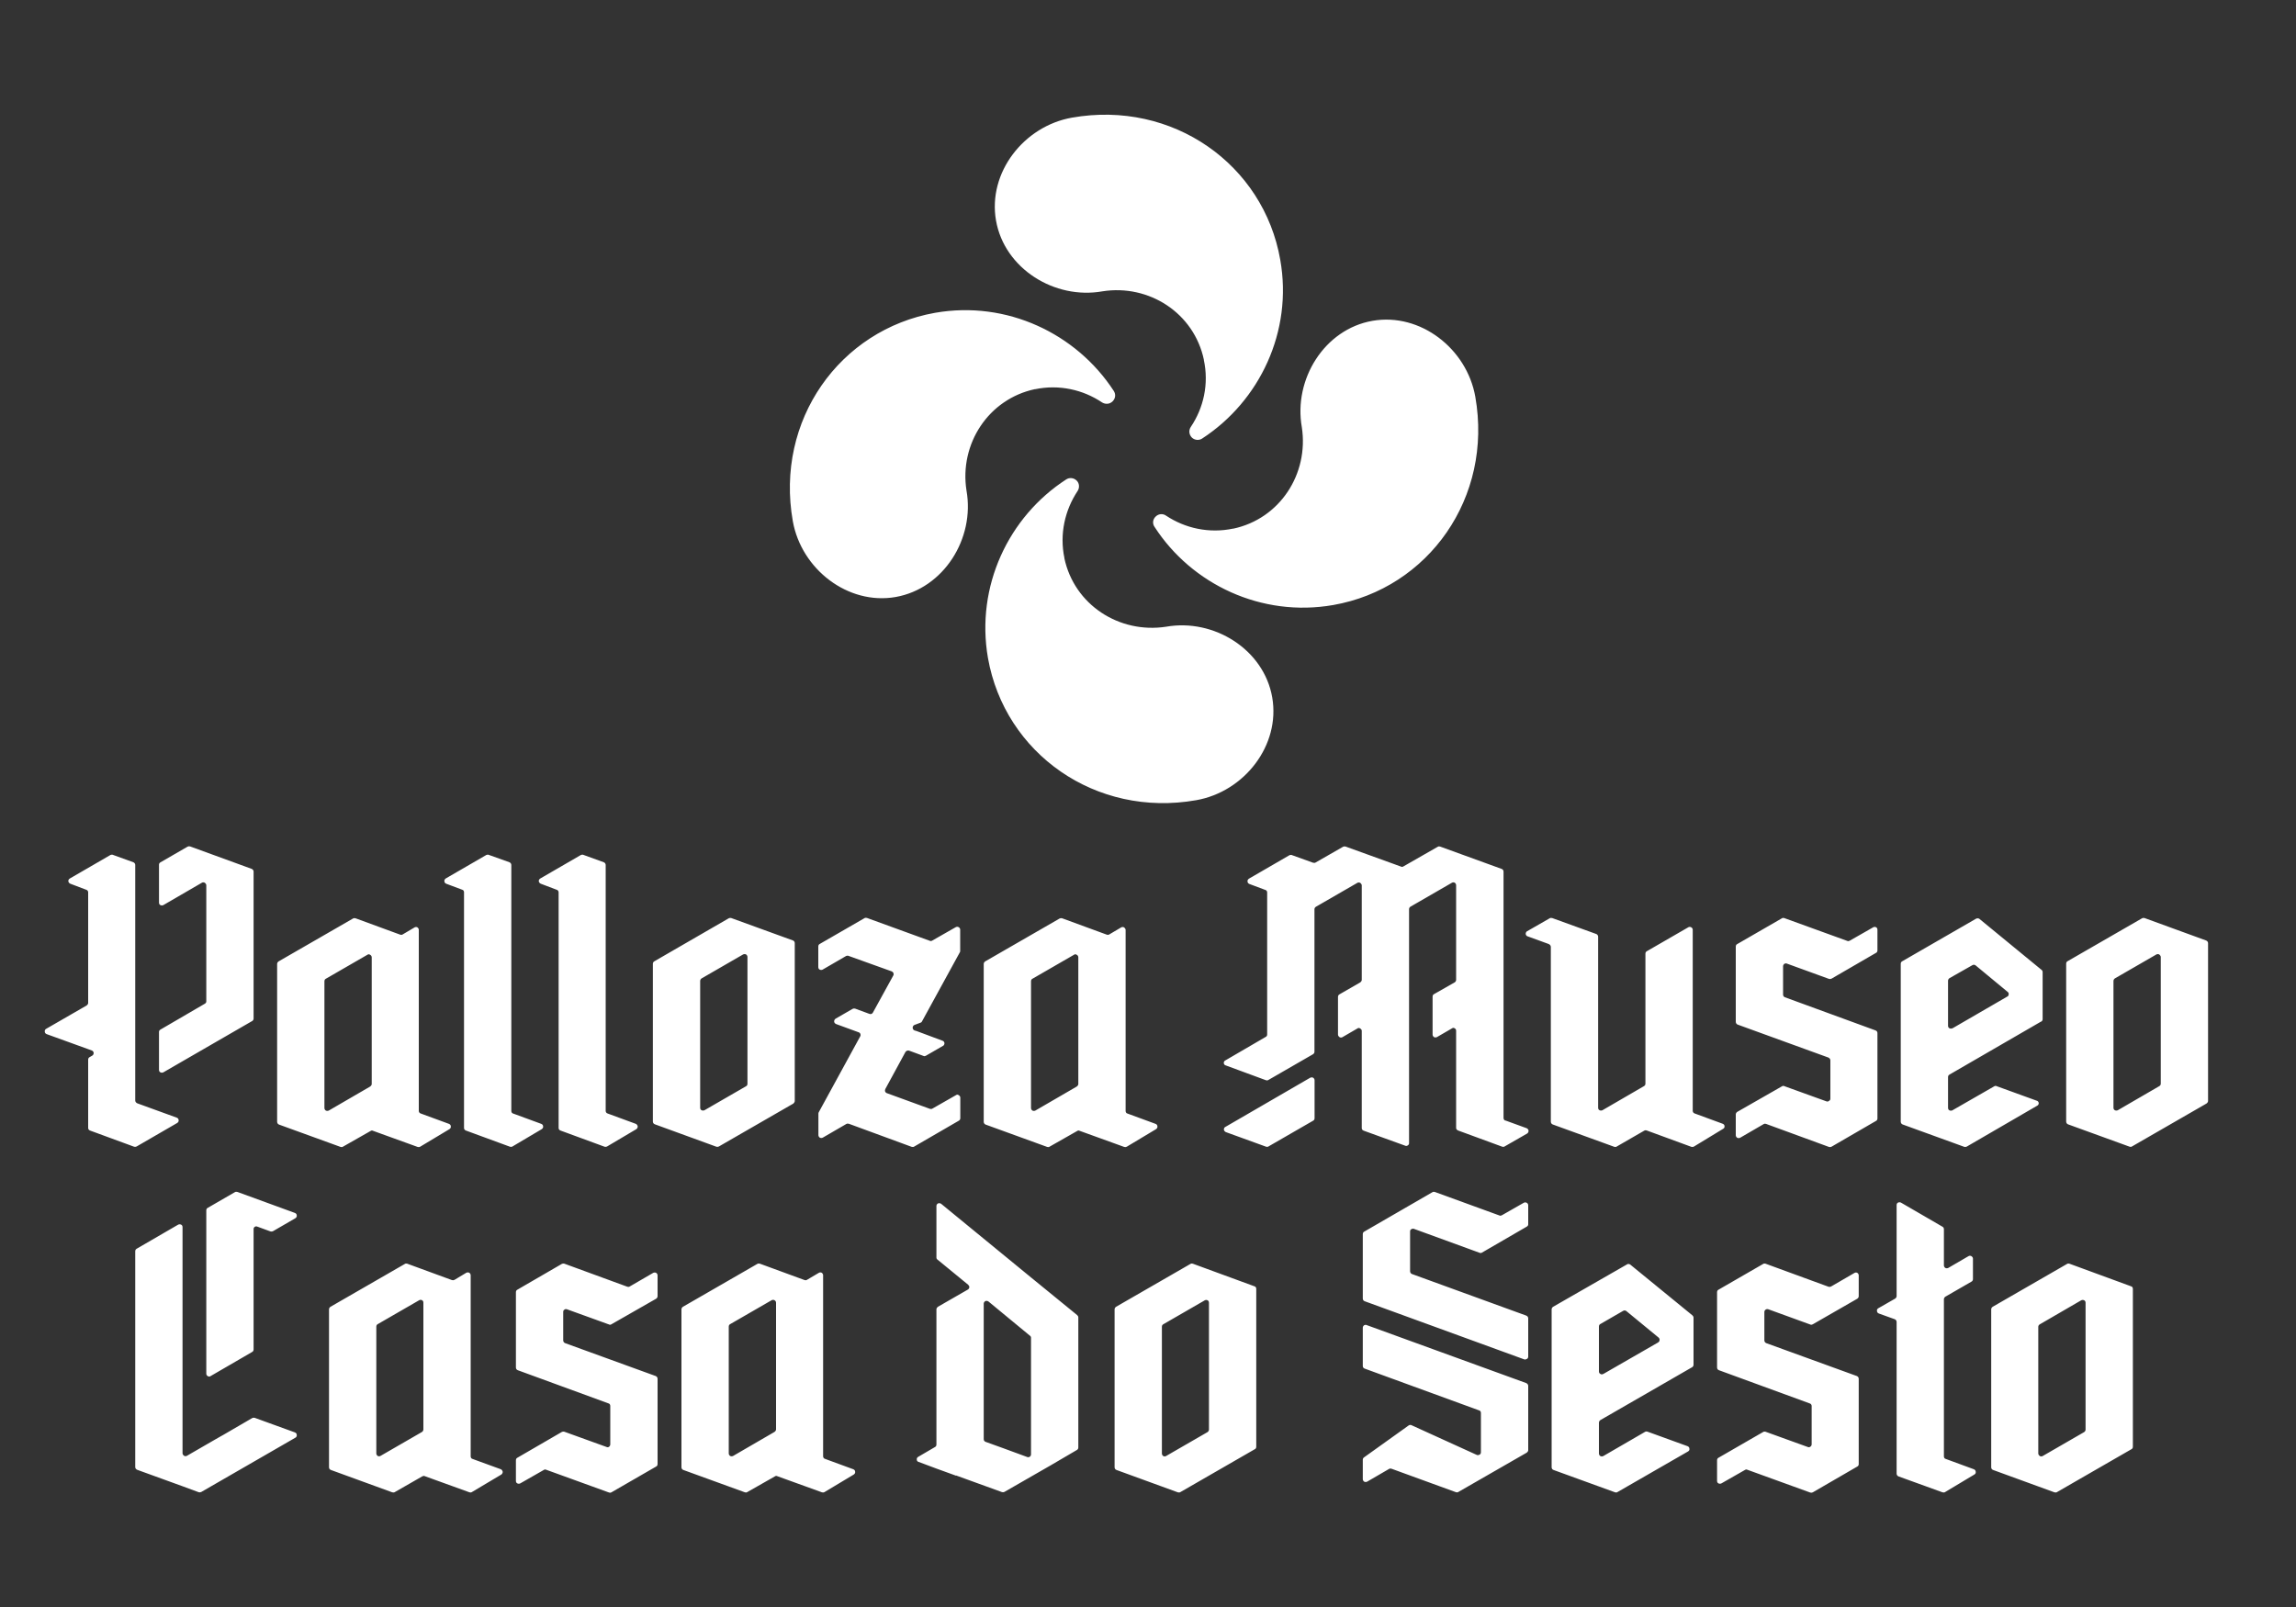 <svg xmlns="http://www.w3.org/2000/svg" xmlns:xodm="http://www.corel.com/coreldraw/odm/2003" id="Capa_1" data-name="Capa 1" viewBox="0 0 2000 1400"><rect x="0" y="0" width="2000" height="1400" fill="#333333" stroke="none"/><defs><style>      .cls-1 {        fill: #fff;        fill-rule: evenodd;      }      .cls-1, .cls-2 {        stroke-width: 0px;      }      .cls-2 {        fill: none;      }    </style></defs><g id="Capa_1-2" data-name="Capa_1"><g id="_1380754752048" data-name=" 1380754752048"><rect class="cls-2" width="2000" height="1400"></rect><path class="cls-1" d="M484.8,775.1l-13.7-5.2c-1-.4-1.6-1.2-1.8-2.2,0-1,.4-1.8,1.4-2.4l35.4-20.5c.6-.2,1.4-.4,2.2,0l17.7,6.4c1,.4,1.6,1.4,1.6,2.4v214.3c0,1,.8,2,1.8,2.2l24.5,9c.8.4,1.4,1.2,1.6,2.2,0,1-.4,1.8-1.2,2.4l-25.5,15.1c-.8.4-1.4.4-2.2.2l-38.4-14.1c-1-.4-1.6-1.2-1.6-2.2v-205.4c0-1-.8-2-1.8-2.2ZM651.1,944.1v-110.4c0-.8-.4-1.6-1.2-2.2-.8-.4-1.8-.4-2.6,0l-36.2,20.9c-.8.6-1.2,1.4-1.2,2.2v110.4c0,1,.4,1.8,1.2,2.2s1.8.4,2.6,0l36.2-20.9c.8-.4,1.2-1.2,1.2-2.2ZM692.3,821.7v137.5c0,.8-.6,1.6-1.2,2.2l-64.9,37.4c-.8.4-1.4.4-2.2.2l-53.5-19.5c-1.2-.4-1.8-1.4-1.8-2.4v-137.5c0-1,.6-1.8,1.4-2.2l64.7-37.4c.8-.4,1.4-.4,2.2-.2l53.7,19.5c1,.4,1.6,1.2,1.6,2.4ZM402.6,775.1l-13.9-5.2c-1-.4-1.6-1.2-1.6-2.2-.2-1,.4-1.8,1.2-2.4l35.4-20.5c.8-.2,1.4-.4,2.2,0l17.9,6.4c1,.4,1.6,1.4,1.6,2.4v214.3c0,1,.6,2,1.6,2.2l24.5,9c1,.4,1.6,1.2,1.6,2.2.2,1-.4,1.8-1.2,2.4l-25.5,15.1c-.6.4-1.4.4-2.2.2l-38.4-14.1c-1-.4-1.6-1.2-1.6-2.2v-205.4c0-1-.6-2-1.6-2.2ZM75,775.1l-13.7-5.2c-1-.4-1.6-1.2-1.8-2.2,0-1,.4-1.8,1.4-2.4l35.4-20.5c.6-.2,1.4-.4,2.2,0l17.7,6.4c1,.4,1.6,1.4,1.6,2.4v205.2c0,1,.8,2,1.8,2.4l34.4,12.5c1,.4,1.6,1.2,1.6,2.2.2,1-.4,1.8-1.2,2.4l-35.4,20.5c-.8.4-1.4.4-2.2.2l-38.4-14.1c-1-.4-1.6-1.2-1.6-2.2v-59.5c0-1,.4-1.8,1.2-2.2l2.4-1.4c.8-.4,1.2-1.4,1.2-2.4-.2-1-.8-1.8-1.6-2l-3.2-1.2-36.2-13.1c-1-.4-1.6-1.2-1.6-2.2-.2-1,.4-2,1.2-2.4l35.2-20.3c.8-.6,1.4-1.4,1.4-2.2v-96.5c0-1-.8-2-1.8-2.2ZM219.5,889.6l-77.2,44.6c-.8.4-1.8.4-2.6,0s-1.2-1.2-1.2-2.2v-33c0-.8.4-1.6,1.2-2l38.6-22.5c.8-.4,1.4-1.2,1.4-2v-101.3c0-.8-.6-1.6-1.4-2.2-.8-.4-1.6-.4-2.4,0l-33.6,19.5c-.8.4-1.8.4-2.6,0s-1.2-1.2-1.2-2.2v-33c0-.8.4-1.6,1.2-2l23.7-13.7c.8-.4,1.4-.4,2.2-.2l53.5,19.5c1,.4,1.8,1.2,1.8,2.4v128.2c0,.8-.6,1.6-1.4,2.2ZM737.1,832.8l-20.5,11.9c-.8.4-1.8.4-2.6,0s-1.2-1.2-1.2-2.2h0v-17.9c0-1,.4-1.8,1.2-2.2l39-22.5c.6-.4,1.4-.4,2.2-.2l54.7,19.9c.8.4,1.6.2,2.2-.2l20.5-11.7c.8-.4,1.6-.4,2.4,0s1.4,1.2,1.4,2.2v18.7c0,.6-.2.8-.4,1.2l-32.8,59.9c-.2.6-.6,1-1.2,1.2l-5.4,2c-1,.4-1.6,1.4-1.6,2.4s.6,2,1.6,2.4l2,.6,22.5,8.4c.8.2,1.4,1,1.6,2,0,1-.4,2-1.2,2.4l-14.9,8.6c-.8.4-1.4.6-2.2.2l-12.5-4.6c-1.2-.4-2.6.2-3.2,1.2l-17.5,32.2c-.4.8-.4,1.4-.2,2.2.2.6.8,1.2,1.4,1.4l37.6,13.7c.8.2,1.6.2,2.2-.2l20.5-11.7c.8-.6,1.6-.6,2.4,0,.8.4,1.4,1.2,1.4,2.2h0v17.9c0,1-.6,1.8-1.4,2.2l-38.8,22.5c-.6.4-1.4.4-2.2.2l-54.7-20.1c-.8-.2-1.6-.2-2.2.2l-20.5,11.9c-.8.4-1.8.4-2.6,0-.8-.6-1.2-1.4-1.2-2.2v-18.9c0-.4.2-.8.4-1.2l36-65.9c.4-.6.4-1.4.2-2.2-.4-.6-.8-1.2-1.6-1.4l-19.7-7.2c-.8-.4-1.6-1.2-1.6-2.2s.4-1.8,1.2-2.4l14.9-8.6c.8-.4,1.4-.4,2.2-.2l12.5,4.6c1.2.4,2.4,0,3-1.2l17.7-32.2c.4-.6.4-1.4.2-2-.2-.8-.8-1.2-1.4-1.6l-37.6-13.5c-.8-.4-1.6-.2-2.2,0ZM242.6,837.6l64.9-37.4c.6-.4,1.4-.4,2.2-.2l39,14.3c.6.2,1.4.2,2-.2l10.5-6.2c.8-.4,1.6-.4,2.4,0,.8.6,1.2,1.4,1.2,2.2v157.8c0,1,.8,2,1.8,2.2l24.5,9c1,.4,1.6,1.2,1.6,2.2.2,1-.4,1.8-1.2,2.4l-25.5,15.3c-.8.4-1.6.4-2.2.2l-39-14.1c-.6-.4-1.4-.2-2,.2l-24.1,13.7c-.6.4-1.4.4-2,.2l-53.7-19.5c-1-.4-1.6-1.4-1.6-2.4v-137.5c0-.8.4-1.6,1.2-2.2ZM320,831.8l-36.2,20.9c-.8.4-1.2,1.2-1.2,2.2v110.4c0,.8.4,1.6,1.2,2.2.8.4,1.8.4,2.6,0l36-20.9c.8-.6,1.4-1.4,1.4-2.2v-110.4c0-1-.6-1.8-1.4-2.2-.8-.6-1.6-.6-2.4,0ZM858.1,837.6l64.9-37.4c.8-.4,1.4-.4,2.2-.2l39,14.3c.6.2,1.4.2,2-.2l10.5-6.2c.8-.4,1.6-.4,2.4,0,.8.6,1.4,1.4,1.4,2.2v157.8c0,1,.6,2,1.6,2.2l24.5,9c1,.4,1.6,1.2,1.6,2.2.2,1-.4,1.8-1.2,2.4l-25.5,15.3c-.8.4-1.4.4-2.2.2l-39-14.1c-.6-.4-1.4-.2-2,.2l-24.1,13.7c-.6.4-1.4.4-2,.2l-53.7-19.5c-1-.4-1.6-1.4-1.6-2.4v-137.5c0-.8.4-1.6,1.2-2.2ZM935.5,831.8l-36.2,20.9c-.8.4-1.2,1.2-1.2,2.2v110.4c0,.8.4,1.6,1.2,2.2.8.4,1.8.4,2.6,0l36-20.9c.8-.6,1.4-1.4,1.4-2.2v-110.4c0-1-.6-1.8-1.4-2.2-.8-.6-1.6-.6-2.4,0ZM1777.9,890l-79.8,46.2c-.8.4-1.2,1.2-1.2,2.2v26.7c0,1,.4,1.8,1.2,2.2s1.8.4,2.6,0l36.4-20.9c.6-.4,1.4-.6,2-.2l35,12.7c1,.2,1.6,1,1.8,2,0,1-.4,2-1.4,2.4l-61.3,35.6c-.8.4-1.4.4-2.2.2l-53.7-19.5c-1-.4-1.6-1.4-1.6-2.4v-137.5c0-1,.4-1.8,1.2-2.2l64.5-37.2c1-.4,2-.4,2.8.2l54.1,44.4c.6.4,1,1.2,1,2v41c0,1-.6,1.8-1.4,2.2ZM1700.7,895.9l47.8-27.7c.8-.4,1.2-1,1.2-2,.2-.8-.2-1.6-.8-2l-27.9-23.1c-1-.8-2-.8-3-.2l-19.9,11.3c-.8.6-1.2,1.4-1.2,2.2v39.2c0,1,.4,1.8,1.2,2.2s1.8.4,2.6,0ZM1882.2,944.1v-110.4c0-.8-.6-1.6-1.4-2.2-.6-.4-1.6-.4-2.4,0l-36.2,20.9c-.8.6-1.2,1.4-1.2,2.2v110.4c0,1,.4,1.8,1.2,2.2s1.8.4,2.6,0l36-20.9c.8-.4,1.4-1.2,1.4-2.2ZM1923.4,821.7v137.5c0,.8-.6,1.6-1.4,2.2l-64.9,37.4c-.6.4-1.4.4-2,.2l-53.7-19.5c-1-.4-1.6-1.4-1.6-2.4v-137.5c0-1,.4-1.8,1.2-2.2l64.9-37.4c.8-.4,1.4-.4,2.2-.2l53.5,19.5c1,.4,1.8,1.2,1.8,2.4ZM1145.1,941.1v33c0,1-.4,1.8-1.2,2.2l-39,22.5c-.6.4-1.4.4-2,.2l-35-12.7c-1-.4-1.6-1.2-1.8-2.2,0-1,.4-2,1.4-2.4l73.8-42.8c.8-.4,1.8-.4,2.6,0,.8.6,1.2,1.4,1.2,2.2ZM1611.3,819.5l20.5-11.7c.8-.4,1.6-.4,2.4,0s1.2,1.2,1.2,2.2h0v17.9c0,1-.4,1.8-1.2,2.2l-38.8,22.5c-.8.4-1.4.4-2.2.2l-36.6-13.3c-.8-.4-1.6-.2-2.4.2-.6.6-1,1.2-1,2.2v24.5c0,1.2.6,2,1.6,2.4l79,28.9c1,.4,1.6,1.2,1.6,2.4v74.2c0,1-.4,1.8-1.2,2.2l-38.8,22.5c-.8.4-1.4.4-2.2.2l-54.9-20.1c-.6-.2-1.4-.2-2,.2l-20.5,11.9c-.8.4-1.8.4-2.6,0-.8-.6-1.2-1.4-1.2-2.2v-18.1c0-.8.4-1.6,1.2-2.2l39-22.3c.6-.4,1.4-.6,2-.2l36.8,13.3c.8.2,1.6.2,2.2-.4.8-.4,1.2-1.2,1.2-2v-33.4c0-1-.8-2-1.8-2.4l-79-28.7c-1-.4-1.6-1.4-1.6-2.4v-65.5c0-1,.4-1.8,1.2-2.2l39-22.5c.6-.4,1.4-.4,2-.2l54.9,19.9c.8.4,1.4.2,2.2-.2ZM1349.3,822.5l-18.7-6.8c-.8-.2-1.4-1-1.6-2,0-1,.4-2,1.2-2.4l19.7-11.3c.6-.4,1.4-.4,2.2-.2l38.4,13.9c1,.4,1.6,1.4,1.6,2.4v148.9c0,1,.4,1.8,1.2,2.2s1.8.4,2.6,0l36-20.9c.8-.4,1.4-1.2,1.4-2.2v-113.2c0-1,.4-1.8,1.2-2.2l36.2-20.9c.8-.4,1.6-.4,2.4,0s1.4,1.2,1.4,2.2v157.6c0,1.2.6,2,1.6,2.4l24.5,9c1,.4,1.6,1.2,1.6,2,.2,1-.4,2-1.2,2.4l-25.5,15.5c-.8.4-1.4.4-2.2.2l-39-14.3c-.6-.2-1.4-.2-2,.2l-24.1,13.9c-.6.4-1.4.4-2,.2l-53.7-19.5c-1-.4-1.6-1.4-1.6-2.4v-152.2c0-1-.6-2-1.6-2.4ZM1311.2,976.1l18.7,6.8c.8.4,1.6,1.2,1.6,2.2s-.4,1.8-1.2,2.4l-19.7,11.3c-.6.4-1.4.4-2,.2l-38.4-14.1c-1-.4-1.8-1.2-1.8-2.2v-84.8c0-.8-.4-1.6-1.2-2-.8-.6-1.6-.6-2.4,0l-13.1,7.6c-.8.4-1.8.4-2.6,0-.8-.6-1.2-1.4-1.2-2.2v-33c0-1,.4-1.8,1.2-2.2l18.1-10.3c.8-.6,1.2-1.4,1.2-2.2v-82.4c0-.8-.4-1.6-1.2-2.2-.8-.4-1.6-.4-2.4,0l-36.2,20.9c-.8.6-1.2,1.2-1.2,2.2v203.8c0,.8-.4,1.6-1.2,2-.6.4-1.4.6-2.2.2l-36.2-13.1c-1-.4-1.6-1.2-1.6-2.2v-84.8c0-.8-.6-1.6-1.4-2-.8-.6-1.6-.6-2.4,0l-13.1,7.6c-.8.4-1.6.4-2.4,0-.8-.6-1.4-1.4-1.4-2.2v-33c0-1,.6-1.8,1.4-2.2l17.9-10.3c.8-.6,1.4-1.4,1.4-2.2v-82.4c0-.8-.6-1.6-1.4-2.2-.8-.4-1.6-.4-2.4,0l-36.2,20.9c-.8.6-1.2,1.2-1.2,2.2v124c0,1-.4,1.6-1.2,2.2l-39,22.5c-.6.4-1.4.4-2,.2l-35-12.9c-1-.2-1.6-1-1.8-2,0-1,.4-2,1.4-2.4l35.2-20.5c.8-.4,1.2-1.2,1.2-2v-123.8c0-1-.6-2-1.6-2.2l-13.9-5.2c-1-.4-1.6-1.2-1.6-2.2-.2-1,.4-1.8,1.2-2.4l35.4-20.5c.8-.2,1.4-.4,2.2,0l18.3,6.6c.8.2,1.6.2,2.2-.2l23.9-13.7c.8-.4,1.4-.4,2.2-.2l48.4,17.5c.6.4,1.4.2,2-.2l29.9-17.1c.6-.4,1.4-.4,2-.2l53.7,19.5c1,.4,1.6,1.2,1.6,2.4v214.5c0,1.2.6,2,1.6,2.4Z"></path><path class="cls-1" d="M832.8,1285.6l-17.1-6.2h0l-15.5-5.8c-1-.2-1.6-1-1.6-2-.2-1,.4-2,1.2-2.4l14.7-8.6c.8-.4,1.2-1.2,1.2-2.2v-117.8c0-.8.6-1.6,1.4-2.2l25.9-14.9c.8-.4,1.2-1.2,1.4-2,0-.8-.4-1.6-1-2.2l-26.7-21.9c-.6-.4-1-1-1-1.8v-45c0-1,.6-1.8,1.4-2.2,1-.4,2-.2,2.8.4l78.2,64.1h0l40.2,32.8c.6.6,1,1.2,1,2v113.4c0,1-.6,1.8-1.4,2.2l-22.7,13.3-9.4,5.4-30.8,17.7c-.8.4-1.4.4-2.2.2l-40-14.5ZM179.7,1196.6v-142.1c0-1,.4-1.8,1.2-2.2l23.7-13.7c.6-.4,1.4-.4,2.2-.2l50.1,18.3c1,.4,1.6,1.2,1.6,2.2.2,1-.4,1.8-1.2,2.4l-19.5,11.3c-.8.4-1.4.4-2.2.2l-11.5-4.2c-.8-.4-1.6-.2-2.2.2-.8.6-1,1.2-1,2v104.9c0,1-.6,1.8-1.4,2.2l-36,20.9c-.8.6-1.8.6-2.6,0-.8-.4-1.2-1.2-1.2-2.2ZM193.4,1250.7l26.3-15.3c.8-.4,1.4-.4,2.2-.2l35,12.7c1,.4,1.6,1.2,1.6,2.2.2,1-.4,2-1.2,2.4l-22.7,13.1h0l-59.3,34.2c-.8.4-1.4.4-2.2.2l-14.1-5.2-39.4-14.3c-1-.4-1.8-1.2-1.8-2.4v-188.1c0-1,.6-1.8,1.4-2.2l36-20.9c.8-.4,1.8-.4,2.6,0s1.2,1.2,1.2,2.2v197c0,.8.6,1.6,1.4,2.2.8.4,1.6.4,2.4,0l23.7-13.7h0l7-4ZM548.5,1120.8l20.5-11.9c.8-.4,1.8-.4,2.6,0,.8.6,1.2,1.4,1.2,2.2v18.1c0,.8-.4,1.6-1.2,2.2l-39,22.3c-.6.4-1.4.6-2,.2l-36.8-13.3c-.8-.2-1.6-.2-2.2.4-.8.4-1,1.2-1,2v24.7c0,1,.6,2,1.6,2.4l79,28.7c1,.4,1.6,1.4,1.6,2.4v74.2c0,1-.4,1.8-1.2,2.2l-39,22.5c-.6.4-1.4.4-2,.2l-54.9-19.9c-.8-.4-1.4-.2-2,.2l-20.5,11.7c-.8.4-1.8.4-2.6,0s-1.2-1.2-1.2-2.2h0v-17.9c0-1,.4-1.8,1.2-2.2l38.8-22.5c.8-.4,1.4-.4,2.2-.2l36.8,13.3c.6.4,1.6.2,2.2-.2.6-.6,1-1.2,1-2.2v-33.4c0-1-.6-2-1.6-2.2l-79-28.9c-1-.4-1.6-1.2-1.6-2.4v-65.5c0-1,.4-1.8,1.2-2.2l38.8-22.5c.8-.4,1.4-.4,2.2-.2l54.9,20.1c.6.2,1.4.2,2-.2ZM672.2,1132.7l-36.2,20.9c-.8.4-1.2,1.2-1.2,2.2v110.4c0,.8.4,1.6,1.2,2.2.8.4,1.8.4,2.6,0l36-20.9c.8-.6,1.4-1.4,1.4-2.2v-110.4c0-1-.6-1.8-1.4-2.2s-1.6-.4-2.4,0ZM594.8,1138.5l64.9-37.4c.6-.4,1.4-.4,2.2-.2l39,14.3c.6.2,1.4.2,2-.2l10.5-6.2c.8-.4,1.6-.4,2.4,0,.8.6,1.2,1.4,1.2,2.2v157.8c0,1,.8,2,1.8,2.2l24.5,9c1,.4,1.6,1.2,1.6,2.2.2,1-.4,1.8-1.2,2.4l-25.5,15.3c-.8.4-1.6.4-2.2.2l-39-14.1c-.8-.4-1.4-.2-2,.2l-24.1,13.7c-.6.4-1.4.4-2,.2l-53.7-19.5c-1-.4-1.6-1.2-1.6-2.4v-137.5c0-.8.4-1.6,1.2-2.2ZM365.2,1132.7l-36.2,20.9c-.8.4-1.2,1.2-1.2,2.2v110.4c0,.8.4,1.6,1.2,2.2.8.4,1.6.4,2.4,0l36.2-20.9c.8-.6,1.2-1.4,1.2-2.2v-110.4c0-1-.4-1.8-1.2-2.2s-1.6-.4-2.4,0ZM287.8,1138.5l64.9-37.4c.6-.4,1.4-.4,2-.2l39,14.3c.8.2,1.4.2,2.2-.2l10.3-6.2c.8-.4,1.8-.4,2.6,0,.8.6,1.2,1.4,1.2,2.2v157.8c0,1,.6,2,1.6,2.2l24.7,9c.8.4,1.4,1.2,1.6,2.2,0,1-.4,1.8-1.2,2.4l-25.7,15.3c-.6.4-1.4.4-2,.2l-39-14.1c-.8-.4-1.4-.2-2.2.2l-23.9,13.7c-.6.4-1.4.4-2.2.2l-53.5-19.5c-1-.4-1.6-1.2-1.6-2.4v-137.5c0-.8.4-1.6,1.2-2.2ZM1187.1,1190.2v-33.4c0-1,.4-1.6,1-2.2.8-.4,1.6-.6,2.4-.2l138.9,50.5c1,.4,1.8,1.4,1.8,2.4v56.1c0,.8-.6,1.6-1.4,2.2l-59.5,34.2c-.6.4-1.2.4-2,.2l-56.3-20.5c-.6-.2-1.4-.2-2,.2l-19.1,11.1c-.8.4-1.8.4-2.6,0-.8-.6-1.2-1.4-1.2-2.2v-16.9c0-.8.4-1.6,1-2l39-27.9c.6-.4,1.6-.6,2.4-.2l56.9,25.9c.8.4,1.6.2,2.4-.2s1.2-1.2,1.2-2.2v-34.2c0-1-.6-2-1.6-2.2l-99.7-36.4c-1-.4-1.6-1.2-1.6-2.2ZM1187.1,1131.1v-55.9c0-1,.4-1.8,1.2-2.2l59.5-34.4c.6-.4,1.4-.4,2-.2l56.3,20.5c.8.4,1.4.2,2.2-.2l19.1-10.9c.8-.4,1.6-.4,2.4,0s1.4,1.2,1.4,2.2v16.7c0,.8-.6,1.6-1.4,2l-38.8,22.5c-.6.4-1.4.6-2.2.2l-57.3-20.9c-.8-.2-1.6,0-2.2.4-.8.4-1,1.2-1,2v34.6c0,1,.6,2,1.6,2.4l99.5,36.2c1,.4,1.8,1.2,1.8,2.4v33.4c0,.8-.4,1.6-1.2,2-.6.4-1.4.6-2.2.4l-139.1-50.7c-1-.4-1.6-1.2-1.6-2.4ZM1595,1120.8l20.5-11.9c.8-.4,1.6-.4,2.4,0,.8.6,1.2,1.4,1.2,2.2v18.1c0,.8-.4,1.6-1.2,2.2l-38.8,22.3c-.8.4-1.4.6-2.2.2l-36.6-13.3c-.8-.2-1.6-.2-2.4.4-.6.4-1,1.2-1,2v24.7c0,1,.6,2,1.6,2.4l79,28.7c1,.4,1.6,1.4,1.6,2.4v74.2c0,1-.4,1.8-1.2,2.2l-38.8,22.5c-.8.4-1.4.4-2.2.2l-54.9-19.9c-.6-.4-1.4-.2-2,.2l-20.5,11.7c-.8.4-1.8.4-2.6,0s-1.2-1.2-1.2-2.2v-17.9c0-1,.4-1.8,1.2-2.2l39-22.5c.6-.4,1.4-.4,2-.2l36.8,13.3c.8.4,1.6.2,2.2-.2.8-.6,1.2-1.2,1.2-2.2v-33.4c0-1-.8-2-1.8-2.2l-79-28.9c-1-.4-1.6-1.2-1.6-2.4v-65.5c0-1,.4-1.8,1.2-2.2l39-22.5c.6-.4,1.4-.4,2-.2l54.9,20.1c.8.2,1.4.2,2.2-.2ZM1857.9,1122.8v137.5c0,1-.4,1.8-1.2,2.2l-64.9,37.4c-.6.4-1.4.4-2.2.2l-53.5-19.5c-1-.4-1.6-1.2-1.6-2.4v-137.5c0-.8.4-1.6,1.2-2.2l64.9-37.4c.6-.4,1.4-.4,2-.2l53.7,19.7c1,.2,1.6,1.2,1.6,2.2ZM1816.7,1245.4v-110.4c0-1-.4-1.8-1.2-2.2s-1.8-.4-2.6,0l-36,20.9c-.8.4-1.4,1.2-1.4,2.2v110.4c0,.8.6,1.6,1.4,2.2.8.4,1.6.4,2.4,0l36.2-20.9c.8-.6,1.2-1.4,1.2-2.2ZM1396.6,1197l47.8-27.5c.8-.6,1.2-1.2,1.2-2,.2-.8-.2-1.6-.8-2.2l-28.1-23.1c-.8-.6-1.8-.8-2.8-.2l-19.9,11.5c-.8.4-1.2,1.2-1.2,2.2v39.2c0,.8.4,1.6,1.2,2,.8.6,1.8.6,2.6,0ZM1473.8,1191.2l-79.8,46c-.8.6-1.2,1.4-1.2,2.2v26.9c0,.8.4,1.6,1.2,2.2.8.4,1.8.4,2.6,0l36.4-21.1c.6-.4,1.4-.4,2-.2l35,12.7c1,.4,1.6,1.2,1.6,2.2.2,1-.2,1.8-1.2,2.4l-61.5,35.4c-.6.4-1.4.4-2,.2l-53.7-19.5c-1-.4-1.6-1.2-1.6-2.4v-137.5c0-.8.4-1.6,1.2-2.2l64.5-37c.8-.6,2-.4,2.8.2l54.1,44.2c.6.6,1,1.2,1,2v41.2c0,.8-.6,1.6-1.4,2.2ZM1718.6,1096.5v17.9c0,1-.6,1.8-1.4,2.2l-22.7,13.1c-.8.6-1.2,1.4-1.2,2.2v136.9c0,1,.6,2,1.6,2.2l24.5,9c1,.4,1.6,1.2,1.6,2.2.2,1-.2,1.8-1.2,2.4l-25.5,15.3c-.6.4-1.4.4-2.2.2l-38.4-13.9c-1-.4-1.6-1.4-1.6-2.4v-132.1c0-1-.6-2-1.6-2.4l-13.9-5c-1-.4-1.6-1.2-1.6-2.2-.2-1,.2-1.8,1.2-2.4l14.7-8.4c.8-.6,1.2-1.4,1.2-2.2v-79.2c0-1,.4-1.8,1.2-2.2s1.8-.4,2.6,0l36,20.9c.8.4,1.4,1.2,1.4,2.2v31.6c0,.8.4,1.6,1.2,2.2.8.4,1.8.4,2.6,0l17.7-10.3c.8-.4,1.6-.4,2.4,0,.8.6,1.4,1.2,1.4,2.2ZM1094.3,1122.8v137.5c0,1-.4,1.8-1.2,2.2l-64.9,37.4c-.6.4-1.4.4-2.2.2l-53.5-19.5c-1-.4-1.6-1.2-1.6-2.4v-137.5c0-.8.4-1.6,1.2-2.2l64.9-37.4c.6-.4,1.4-.4,2-.2l53.7,19.7c1,.2,1.6,1.2,1.6,2.2ZM1053.1,1245.4v-110.4c0-1-.4-1.8-1.2-2.2s-1.6-.4-2.4,0l-36.2,20.9c-.8.4-1.2,1.2-1.2,2.2v110.4c0,.8.4,1.6,1.2,2.2.8.4,1.6.4,2.4,0l36.2-20.9c.8-.6,1.2-1.4,1.2-2.2ZM858.5,1256.1l15.5,5.6,20.7,7.6c.8.4,1.6.2,2.4-.2.6-.6,1-1.2,1-2v-101.7c0-.8-.4-1.4-1-1.8l-36-29.7c-.8-.6-1.8-.8-2.8-.4-.8.4-1.4,1.4-1.4,2.2v118c0,1.2.6,2,1.6,2.4Z"></path><path class="cls-1" d="M1074.2,460.5c-20.9,4.4-41.8-.2-58.5-11.3-2.8-2-6.6-1.6-9,.8-2.6,2.4-3,6.2-1,9,32.4,50.1,93.1,79,155.6,68.1,83-14.5,139.3-93.7,123.8-181.5-7.4-41.8-47.8-73.4-89.6-66.1s-68.9,50.9-61.5,92.7c6.2,40.6-19.1,79.8-59.9,88.4ZM1048.6,313.4c4.6,21.1-.2,42-11.3,58.5-2,3-1.6,6.6.8,9.2,2.4,2.4,6.2,2.8,9,1,50.1-32.6,79.2-93.3,68.1-155.8-14.5-83-93.7-139.3-181.5-123.8-41.8,7.4-73.4,47.8-66.1,89.6s50.9,69.1,92.7,61.7c40.6-6.4,79.8,18.9,88.4,59.7ZM901.5,339.1c21.1-4.4,42,.4,58.5,11.5,3,1.8,6.6,1.6,9.2-1s2.8-6.2,1-9c-32.6-50.1-93.3-79-155.6-68.1-83.2,14.7-139.5,93.7-124,181.5,7.4,41.8,48,73.4,89.6,66.1,41.8-7.4,69.1-50.9,61.7-92.7-6.4-40.6,19.1-79.8,59.7-88.4ZM927.2,486.2c-4.4-20.9.4-41.8,11.5-58.5,1.8-2.8,1.6-6.6-.8-9s-6.2-3-9.2-1c-50.1,32.4-79,93.1-68.1,155.6,14.7,83,93.7,139.3,181.5,123.8,41.8-7.4,73.4-47.8,66.1-89.6s-50.9-68.9-92.5-61.5c-40.8,6.2-80-19.1-88.6-59.9Z"></path></g></g></svg>